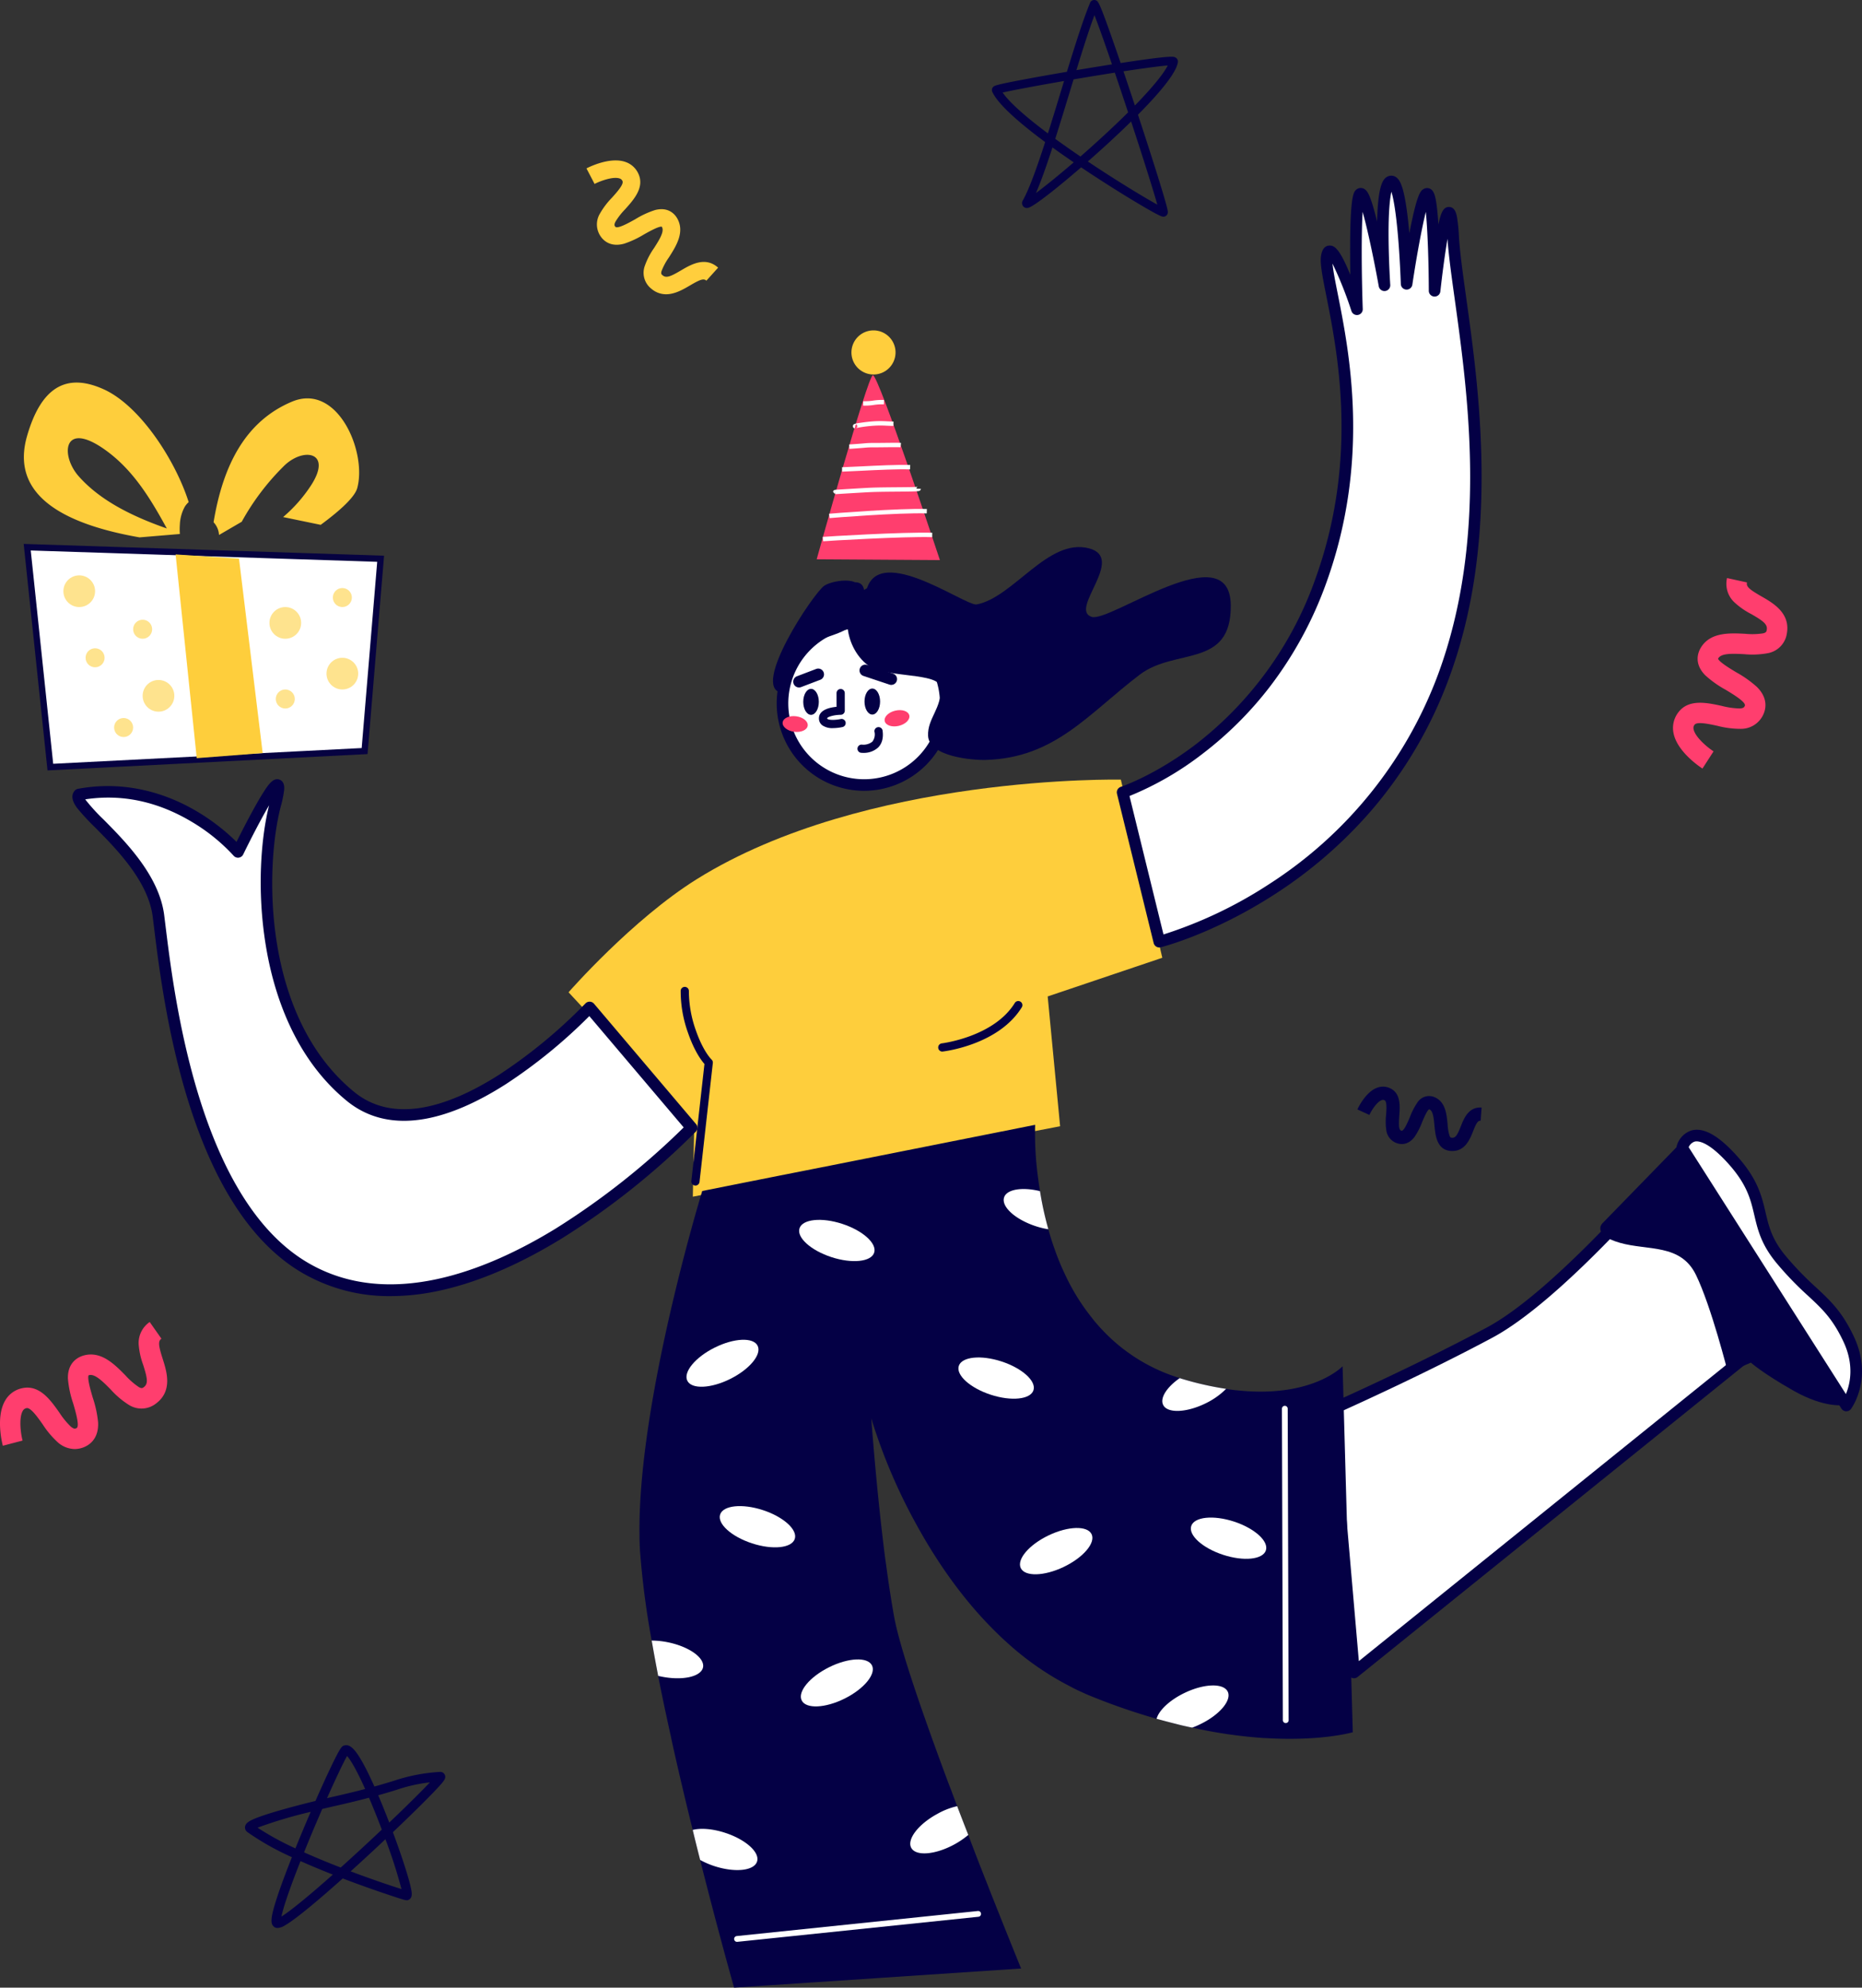 <svg xmlns="http://www.w3.org/2000/svg" width="587.369" height="626.967" viewBox="0 0 587.369 626.967">
  <rect x="0" y="0" width="587.369" height="626.967" fill="#333333" stroke="none"/>
  <g id="pic-05" transform="translate(-967.005 -4952.517)">
    <g id="Group_1358" data-name="Group 1358">
      <g id="Group_1045" data-name="Group 1045" transform="translate(-12 39.658)">
        <path id="Path_20441" data-name="Path 20441" d="M32.612,29.537c6.3,7.129,15.648,12.246,27.835,16.506C55.063,36.192,49.532,27.2,40.628,20.988c-12.986-9.052-13.725,2.071-8.016,8.549M40.924,2.323C28.293-3.593,20.6,2.116,16.343,16.936,11.61,33.5,23.975,43.972,51.839,48.853l12.719-1.065a20.856,20.856,0,0,1,0-2.958,12.808,12.808,0,0,1,1.509-5.561,6.655,6.655,0,0,1,1.272-1.538C63.346,25.07,52.46,7.825,40.924,2.323Z" transform="translate(971.182 5033.511)" fill="#fece3c" fill-rule="evenodd"/>
        <path id="Path_20442" data-name="Path 20442" d="M37.44,33.173a6.326,6.326,0,0,0,.215-4.361C48.423,13.629,60.887,4.584,76.527,5.446s14.348,24.686,6.6,33.515c-1.884,2.154-7.564,3.93-15.452,5.384l-9.583-7.4a46.463,46.463,0,0,0,12.006-4.953c11.414-6.7,3.284-12.356-5.088-9.287a76.586,76.586,0,0,0-19.3,9.853Z" transform="matrix(0.899, -0.438, 0.438, 0.899, 999.904, 5068.187)" fill="#fece3c" fill-rule="evenodd"/>
      </g>
      <path id="Path_20447" data-name="Path 20447" d="M2968.4,5126.867l7.3,69.364,99.132-5.055,5.055-60.658Z" transform="translate(-1992.811 -1.749)" fill="#fff" stroke="#060241" stroke-width="2"/>
      <path id="Path_20448" data-name="Path 20448" d="M3012.4,5127.4l6.667,64.267,20.8-1.6-7.466-61.333Z" transform="translate(-1990)" fill="#fece3c"/>
      <g id="Group_1048" data-name="Group 1048" opacity="0.58">
        <circle id="Ellipse_142" data-name="Ellipse 142" cx="5" cy="5" r="5" transform="translate(1052 5144)" fill="#fece3c"/>
        <circle id="Ellipse_149" data-name="Ellipse 149" cx="5" cy="5" r="5" transform="translate(1070 5160)" fill="#fece3c"/>
        <circle id="Ellipse_143" data-name="Ellipse 143" cx="5" cy="5" r="5" transform="translate(1012 5167)" fill="#fece3c"/>
        <circle id="Ellipse_144" data-name="Ellipse 144" cx="5" cy="5" r="5" transform="translate(987 5134)" fill="#fece3c"/>
        <circle id="Ellipse_145" data-name="Ellipse 145" cx="3" cy="3" r="3" transform="translate(1009 5148)" fill="#fece3c"/>
        <circle id="Ellipse_148" data-name="Ellipse 148" cx="3" cy="3" r="3" transform="translate(1072 5138)" fill="#fece3c"/>
        <circle id="Ellipse_150" data-name="Ellipse 150" cx="3" cy="3" r="3" transform="translate(1054 5170)" fill="#fece3c"/>
        <circle id="Ellipse_146" data-name="Ellipse 146" cx="3" cy="3" r="3" transform="translate(994 5157)" fill="#fece3c"/>
        <circle id="Ellipse_147" data-name="Ellipse 147" cx="3" cy="3" r="3" transform="translate(1003 5179)" fill="#fece3c"/>
      </g>
    </g>
    <g id="Group_1359" data-name="Group 1359" transform="translate(-3105.637 571.517)">
      <g id="Group_1355" data-name="Group 1355" transform="translate(4072.642 4381)">
        <g id="Group_1227" data-name="Group 1227" transform="translate(428.186 342.76)">
          <path id="Path_24838" data-name="Path 24838" d="M2847.263,3122.016c-.068,0-.136,0-.206,0-4.7-.139-5.146-4.9-5.443-8.056-.213-2.261-.433-4.6-1.588-5.075a.721.721,0,0,0-.088-.03c-.645.341-1.657,2.744-2.206,4.045a22.6,22.6,0,0,1-2.369,4.63c-1.918,2.576-4.116,2.438-5.256,2.126a4.983,4.983,0,0,1-3.67-4.148,18.777,18.777,0,0,1-.073-4.865c.125-1.784.295-4.228-.459-4.617a1.052,1.052,0,0,0-.91-.067c-1.431.491-3.144,3.033-3.9,4.681l-3.788-1.735c.261-.571,2.656-5.615,6.329-6.884a5.214,5.214,0,0,1,4.185.3c3.189,1.646,2.92,5.507,2.7,8.609-.213,3.064-.165,4.471.686,4.7.758.217,2.013-2.761,2.685-4.355a21.2,21.2,0,0,1,2.354-4.564,4.356,4.356,0,0,1,5.366-1.685c3.481,1.434,3.852,5.372,4.15,8.537a14.964,14.964,0,0,0,.61,3.632c.247.607.437.64.809.65,1.119.037,1.667-.869,2.746-3.6.98-2.482,2.462-6.231,6.564-5.935l-.3,4.156c-.843-.061-1.311.588-2.386,3.31C2852.819,3118.269,2851.339,3122.016,2847.263,3122.016Z" transform="translate(-2817.304 -3101.716)" fill="#040045"/>
        </g>
        <g id="Group_1228" data-name="Group 1228" transform="translate(184.994 50.593)">
          <path id="Path_24839" data-name="Path 24839" d="M1589.806,1639.063a7.084,7.084,0,0,1-4.639-1.737,6.382,6.382,0,0,1-2.113-7.1,23.167,23.167,0,0,1,2.977-5.766c1.62-2.542,3.295-5.171,2.472-6.612a.941.941,0,0,0-.066-.1c-.951-.168-3.97,1.524-5.6,2.44a30.035,30.035,0,0,1-6.253,2.92c-4.108,1.137-6.3-.8-7.238-2.055a6.613,6.613,0,0,1-.465-7.336,24.875,24.875,0,0,1,3.888-5.154c1.583-1.767,3.752-4.187,3.28-5.208a1.4,1.4,0,0,0-.9-.816c-2.1-.716-6.228.85-7.9,1.722l-2.557-4.9c.739-.385,7.358-3.718,12.24-2.053a6.919,6.919,0,0,1,4.138,3.729c2,4.322-1.427,8.146-4.181,11.218a21.411,21.411,0,0,0-3.057,3.929c-.489.981-.279,1.261-.058,1.558.628.838,4.358-1.252,6.361-2.375a28.111,28.111,0,0,1,6.183-2.863c4.326-1.122,6.332,1.449,6.993,2.606,2.477,4.34-.344,8.768-2.61,12.325a19.838,19.838,0,0,0-2.32,4.3c-.237.837-.064,1.026.317,1.341,1.144.947,2.454.447,5.811-1.536,3.05-1.8,7.659-4.524,11.712-.867l-3.7,4.105c-.832-.751-1.852-.453-5.2,1.523C1595.3,1637.48,1592.62,1639.063,1589.806,1639.063Z" transform="translate(-1564.685 -1596.836)" fill="#ffce3d"/>
        </g>
        <g id="Group_1229" data-name="Group 1229" transform="translate(0 417)">
          <path id="Path_24840" data-name="Path 24840" d="M635.388,3524.18a8.222,8.222,0,0,1-5.283-2.074,28.992,28.992,0,0,1-4.845-5.755c-1.594-2.256-3.776-5.345-5.059-5.074a1.638,1.638,0,0,0-1.161.814c-1.232,1.989-.8,6.7-.092,9.418l-6.23,1.63c-.246-.938-2.315-9.313.84-14.426a8.062,8.062,0,0,1,5.312-3.736c5.425-1.149,8.877,3.735,11.65,7.658a24.926,24.926,0,0,0,3.67,4.492c.989.81,1.362.645,1.758.469,1.113-.494-.293-5.272-1.048-7.839a32.77,32.77,0,0,1-1.647-7.764c-.152-5.2,3.288-6.813,4.774-7.264,5.57-1.688,9.866,2.665,13.318,6.163a23.124,23.124,0,0,0,4.28,3.75c.888.486,1.147.339,1.6-.011,1.374-1.054,1.147-2.672-.233-7a23.719,23.719,0,0,1-1.417-6.431,8.008,8.008,0,0,1,3.476-7.094l3.7,5.272c-1.07.751-1,1.986.378,6.295,1.28,4.013,3.215,10.078-1.98,14.064a7.43,7.43,0,0,1-8.614.553,26.982,26.982,0,0,1-5.774-4.877c-2.467-2.5-5.016-5.083-6.867-4.523a1.09,1.09,0,0,0-.134.049c-.435,1.04.7,4.9,1.318,7a35.01,35.01,0,0,1,1.694,7.858c.225,4.96-2.542,6.945-4.211,7.686A7.821,7.821,0,0,1,635.388,3524.18Z" transform="translate(-611.826 -3484.108)" fill="#ff3e6e"/>
        </g>
        <g id="Group_1230" data-name="Group 1230" transform="translate(527.753 182.335)">
          <path id="Path_24841" data-name="Path 24841" d="M3339.44,2335.5c-.816-.524-8-5.3-9.136-11.2a8.062,8.062,0,0,1,1.387-6.344c3.222-4.515,9.066-3.251,13.761-2.235a24.924,24.924,0,0,0,5.741.828c1.276-.071,1.439-.446,1.612-.843.486-1.117-3.781-3.687-6.073-5.067a32.765,32.765,0,0,1-6.463-4.606c-3.631-3.732-2.184-7.243-1.394-8.579,2.962-5.009,9.069-4.707,13.979-4.465a23.11,23.11,0,0,0,5.689-.131c.983-.243,1.074-.526,1.174-1.092.3-1.706-.963-2.744-4.9-5a23.721,23.721,0,0,1-5.393-3.78,8.007,8.007,0,0,1-2.235-7.576l6.29,1.383c-.281,1.277.609,2.137,4.535,4.382,3.657,2.091,9.183,5.251,8.051,11.7a7.432,7.432,0,0,1-5.972,6.232,27.012,27.012,0,0,1-7.552.312c-3.507-.173-7.134-.353-8.117,1.31a1.136,1.136,0,0,0-.065.127c.383,1.061,3.833,3.138,5.7,4.264a34.991,34.991,0,0,1,6.561,4.644c3.52,3.5,2.823,6.835,2.094,8.51a7.706,7.706,0,0,1-7.159,4.7,28.979,28.979,0,0,1-7.46-.964c-2.7-.584-6.4-1.384-7.158-.318a1.637,1.637,0,0,0-.3,1.389c.488,2.54,4.452,5.809,6.3,6.994Z" transform="translate(-3330.148 -2275.411)" fill="#ff3e6e"/>
        </g>
        <g id="Group_1231" data-name="Group 1231" transform="translate(77.289 550.489)">
          <path id="Path_24842" data-name="Path 24842" d="M1020.2,4229.33a1.762,1.762,0,0,1-1.369-.6h0c-.772-.862-.892-2.3.681-7.417,1.075-3.5,2.891-8.477,5.207-14.316a83.69,83.69,0,0,1-14.063-7.928,1.771,1.771,0,0,1-.7-1.794c.22-1.032,1.18-1.723,3.8-2.737,1.657-.641,3.981-1.395,6.906-2.241,3.257-.943,7.305-2.009,11.482-3.031,1.846-4.2,3.6-8.036,5.013-10.989,3-6.241,3.378-6.336,4.136-6.524,1.785-.446,3.7.937,7.7,9.195.561,1.158,1.145,2.419,1.747,3.766,2.489-.692,4.41-1.278,6.061-1.782a55.338,55.338,0,0,1,14.594-2.829,1.55,1.55,0,0,1,1.62,1.084c.3.973-.269,1.711-1.967,3.574-1.1,1.206-2.685,2.846-4.715,4.877-2.721,2.721-6.121,6.022-9.76,9.479l.19.511c1.815,4.906,3.392,9.559,4.441,13.1.539,1.823.917,3.283,1.124,4.339.212,1.083.532,2.719-.755,3.363-.653.33-.678.343-7.05-1.792-3.176-1.064-8.135-2.781-13.772-4.931-6.792,6.068-14.631,12.775-18.3,14.846A4.947,4.947,0,0,1,1020.2,4229.33Zm7.237-21.1c-3.9,9.84-5.542,15.126-6.022,17.491,2.478-1.528,7.887-5.831,16.217-13.228C1034.378,4211.215,1030.882,4209.772,1027.439,4208.234Zm15.8,3.236c6.968,2.623,13.048,4.649,16.047,5.593a155.193,155.193,0,0,0-5.068-15.722q-1.442,1.359-2.9,2.722C1049.635,4205.631,1046.681,4208.366,1043.244,4211.47Zm-14.7-6c3.8,1.7,7.766,3.325,11.574,4.8q2.87-2.58,6.146-5.6c2.37-2.185,4.661-4.324,6.824-6.368q-.448-1.177-.922-2.4c-1.131-2.9-2.171-5.439-3.12-7.653-2.753.729-6.106,1.561-10.316,2.516-1.5.34-2.984.686-4.435,1.034-1.143,2.62-2.336,5.408-3.532,8.272Q1029.562,4202.96,1028.545,4205.474Zm-14.671-7.781a89.565,89.565,0,0,0,11.955,6.538c1.463-3.615,3.088-7.5,4.826-11.525A141.372,141.372,0,0,0,1013.874,4197.693Zm38.076-10.222c1.134,2.655,2.31,5.562,3.484,8.616,5.722-5.452,10.334-10.032,12.823-12.686a50.615,50.615,0,0,0-10.58,2.381C1056.1,4186.264,1054.273,4186.82,1051.95,4187.471Zm-9.823-12.387c-1.1,1.93-3.476,6.906-6.323,13.306q1.139-.267,2.267-.522c3.942-.893,7.124-1.678,9.761-2.371C1045,4179.2,1043.11,4176.17,1042.126,4175.084Z" transform="translate(-1009.924 -4171.675)" fill="#040045"/>
        </g>
        <g id="Group_1232" data-name="Group 1232" transform="translate(312.896 0)">
          <path id="Path_24843" data-name="Path 24843" d="M2277.578,1404.6c-.389,0-1.04,0-8.9-4.717-3.135-1.881-9.51-5.784-16.975-10.793l-.082-.055c-7.59,6.562-14.746,12.218-16.605,12.737a1.545,1.545,0,0,1-1.7-.483,1.636,1.636,0,0,1-.02-1.923h0c2-3.615,4.425-10.387,6.979-18.3-7.839-5.814-14.841-11.82-16.674-15.853a1.389,1.389,0,0,1,.307-1.573c.376-.362.648-.623,9.564-2.305,3.847-.726,8.646-1.582,13.66-2.441,2.7-8.784,5.215-16.72,7.323-21.78a1.385,1.385,0,0,1,1.651-.817c.847.228,1.132.305,4.909,10.975.909,2.567,1.948,5.565,3.074,8.861,2.609-.4,4.989-.749,7.05-1.035,9.151-1.269,9.714-.987,10.21-.738a1.42,1.42,0,0,1,.793,1.456c-.43,3.446-5.988,9.962-12.592,16.618,2.347,7.125,4.573,14.038,6.226,19.335,3.311,10.612,3.238,11.163,3.179,11.606A1.385,1.385,0,0,1,2277.578,1404.6Zm.285-2.68Zm-24.122-14.733c9.375,6.269,17.947,11.417,21.915,13.611-1.19-4.229-4.1-13.571-8.262-26.223-2.554,2.5-5.195,4.984-7.7,7.283C2257.766,1383.619,2255.754,1385.421,2253.74,1387.187Zm-11.159-4.432c-1.829,5.623-3.594,10.651-5.2,14.377,2.75-2.034,7-5.453,11.907-9.674C2247.082,1385.954,2244.816,1384.37,2242.581,1382.755Zm.875-2.719q3.639,2.649,7.954,5.581c2.115-1.848,4.323-3.819,6.563-5.873,3.234-2.965,6.043-5.645,8.468-8.055-.107-.325-.216-.654-.325-.982q-2.1-6.356-3.867-11.542-4.274.668-9.558,1.545-1.764.294-3.455.58-.626,2.047-1.263,4.139C2246.469,1370.365,2244.947,1375.357,2243.456,1380.036Zm-16.6-14.6c2.084,3.021,6.983,7.434,14.287,12.894,1.4-4.4,2.82-9.076,4.229-13.7q.434-1.425.865-2.834C2236.927,1363.408,2229.791,1364.766,2226.859,1365.44Zm38.116-6.7c1.131,3.333,2.331,6.915,3.56,10.626l.052.155c6.009-6.154,9.2-10.283,10.357-12.619C2276.717,1357.077,2272.073,1357.664,2264.976,1358.745Zm-9.143-17.713c-1.708,4.575-3.648,10.677-5.7,17.352l2.08-.348c3.2-.532,6.281-1.031,9.151-1.481C2258.839,1349.185,2256.956,1343.931,2255.833,1341.032Z" transform="translate(-2223.477 -1336.247)" fill="#040045"/>
        </g>
      </g>
      <g id="Group_1357" data-name="Group 1357" transform="translate(4095.479 4436.412)">
        <g id="Group_1266" data-name="Group 1266" transform="translate(222.056 138.876)">
          <path id="Path_24876" data-name="Path 24876" d="M1882.624,2372.143a25.811,25.811,0,1,1,25.811,25.752A25.781,25.781,0,0,1,1882.624,2372.143Z" transform="translate(-1880.796 -2344.563)" fill="#fff"/>
          <path id="Path_24877" data-name="Path 24877" d="M1900.849,2392.136a27.58,27.58,0,1,1,27.639-27.58A27.641,27.641,0,0,1,1900.849,2392.136Zm0-51.5a23.924,23.924,0,1,0,23.983,23.924A23.981,23.981,0,0,0,1900.849,2340.633Z" transform="translate(-1873.21 -2336.977)" fill="#040045"/>
        </g>
        <g id="Group_1267" data-name="Group 1267" transform="translate(244.469 117.145)">
          <path id="Path_24878" data-name="Path 24878" d="M1996.31,2237.368c-11.149,4.306-8.868,19.279-1.152,24.971,5.641,4.161,22.54,2.134,22.88,7.027.464,6.584-4.186,9.691-3.926,15.247.307,6.572,14.052,7.706,18.2,7.585,21.867-.638,32.256-14.493,48.577-26.906,11.219-8.532,28.9-1.9,28.707-21.879-.219-22.623-38.075,5.545-43.891,3.657-7.263-2.357,10.956-18.558-.863-21.624-12.875-3.34-23.746,15.453-35.385,17.7-3.615.7-33.356-21.333-35.172-2.281Z" transform="translate(-1988.653 -2225.05)" fill="#040045"/>
        </g>
        <g id="Group_1268" data-name="Group 1268" transform="translate(221.001 127.718)">
          <path id="Path_24879" data-name="Path 24879" d="M1894.351,2284.513c3.579-6.72-7.285-5.361-10.327-3.435-3.334,2.115-23.358,32.135-13.591,33.789,1.542.261.811-3.021,1.323-4.5,1.078-3.119,3.641-6.327,5.765-8.805,3.824-4.467,12.012-4.528,15.094-8.125,3.158-3.688,7.592-15.686-1.17-13.016Z" transform="translate(-1867.773 -2279.504)" fill="#040045"/>
        </g>
        <g id="Group_1269" data-name="Group 1269" transform="translate(230.548 161.866)">
          <path id="Path_24880" data-name="Path 24880" d="M1916.948,2459.5c0-2.267,1.1-4.1,2.457-4.1s2.456,1.838,2.456,4.1-1.1,4.1-2.456,4.1S1916.948,2461.766,1916.948,2459.5Z" transform="translate(-1916.948 -2455.394)" fill="#040045"/>
        </g>
        <g id="Group_1270" data-name="Group 1270" transform="translate(249.871 161.772)">
          <path id="Path_24881" data-name="Path 24881" d="M2016.474,2459.015c0-2.267,1.1-4.1,2.46-4.1s2.457,1.838,2.457,4.1-1.1,4.105-2.457,4.105S2016.474,2461.282,2016.474,2459.015Z" transform="translate(-2016.474 -2454.91)" fill="#040045"/>
        </g>
        <g id="Group_1271" data-name="Group 1271" transform="translate(235.5 161.918)">
          <path id="Path_24882" data-name="Path 24882" d="M1946.885,2468a5.546,5.546,0,0,1-3.391-.892,2.713,2.713,0,0,1-1.042-2.181c-.016-2.722,3.488-3.451,5.559-3.645l-.006-4.326a1.3,1.3,0,0,1,1.294-1.3h0a1.3,1.3,0,0,1,1.3,1.293l.007,5.555a1.3,1.3,0,0,1-1.284,1.3c-2.281.024-4.279.708-4.276,1.107,0,.118.02.134.063.168.583.464,2.736.392,4.3.037a1.3,1.3,0,0,1,.572,2.527A15.011,15.011,0,0,1,1946.885,2468Z" transform="translate(-1942.453 -2455.662)" fill="#040045"/>
        </g>
        <g id="Group_1272" data-name="Group 1272" transform="translate(247.552 173.836)">
          <path id="Path_24883" data-name="Path 24883" d="M2006.439,2525.284a6.837,6.837,0,0,1-.773-.039,1.3,1.3,0,0,1,.313-2.572,4.508,4.508,0,0,0,3.345-.926,3.713,3.713,0,0,0,.651-3.216,1.3,1.3,0,0,1,2.564-.369c.334,2.318-.128,4.137-1.371,5.406A6.682,6.682,0,0,1,2006.439,2525.284Z" transform="translate(-2004.53 -2517.051)" fill="#040045"/>
        </g>
        <g id="Group_1273" data-name="Group 1273" transform="translate(227.389 155.485)">
          <path id="Path_24884" data-name="Path 24884" d="M1902.506,2428.48a1.828,1.828,0,0,1-.649-3.537l6.042-2.3a1.828,1.828,0,1,1,1.3,3.417l-6.043,2.3A1.828,1.828,0,0,1,1902.506,2428.48Z" transform="translate(-1900.677 -2422.528)" fill="#040045"/>
        </g>
        <g id="Group_1274" data-name="Group 1274" transform="translate(248.298 154.237)">
          <path id="Path_24885" data-name="Path 24885" d="M2018.388,2422.488a1.828,1.828,0,0,1-.579-.095l-8.185-2.733a1.828,1.828,0,1,1,1.158-3.468l8.185,2.733a1.828,1.828,0,0,1-.579,3.562Z" transform="translate(-2008.375 -2416.099)" fill="#040045"/>
        </g>
        <g id="Group_1275" data-name="Group 1275" transform="translate(256.21 168.581)">
          <path id="Path_24886" data-name="Path 24886" d="M2049.169,2493.473c-.318-1.323,1.162-2.809,3.3-3.319s4.13.148,4.445,1.471-1.166,2.809-3.3,3.319S2049.484,2494.8,2049.169,2493.473Z" transform="translate(-2049.126 -2489.981)" fill="#ff3e6e"/>
        </g>
        <g id="Group_1276" data-name="Group 1276" transform="translate(224.039 170.473)">
          <path id="Path_24887" data-name="Path 24887" d="M1883.434,2501.7c.179-1.348,2.091-2.207,4.273-1.917s3.805,1.617,3.626,2.965-2.095,2.206-4.273,1.917S1883.255,2503.049,1883.434,2501.7Z" transform="translate(-1883.42 -2499.727)" fill="#ff3e6e"/>
        </g>
        <g id="Group_1277" data-name="Group 1277" transform="translate(156.514 190.492)">
          <path id="Path_24888" data-name="Path 24888" d="M1575.254,2712.619l-39.636-42.686s20.09-23,40.506-35.717c53.139-33.1,133.72-31.361,133.72-31.361l13.068,56.189-36.153,12.2,3.922,40.945L1574.819,2734.4Z" transform="translate(-1535.618 -2602.839)" fill="#fece3c"/>
        </g>
        <g id="Group_1278" data-name="Group 1278" transform="translate(191.873 255.776)">
          <path id="Path_24889" data-name="Path 24889" d="M1722.409,3001.879a1.34,1.34,0,0,1-.146-.008,1.3,1.3,0,0,1-1.143-1.431l4.133-36.914c-.964-1.09-3.182-4.031-5.188-9.83a38.758,38.758,0,0,1-2.31-13.365,1.3,1.3,0,0,1,2.588.127h0a36.909,36.909,0,0,0,2.171,12.391c2.349,6.787,4.942,9.241,4.968,9.265a1.313,1.313,0,0,1,.414,1.1l-4.2,37.512A1.3,1.3,0,0,1,1722.409,3001.879Z" transform="translate(-1717.743 -2939.101)" fill="#040045"/>
        </g>
        <g id="Group_1279" data-name="Group 1279" transform="translate(273.067 260.255)">
          <path id="Path_24890" data-name="Path 24890" d="M2137.246,2978.2a1.3,1.3,0,0,1-.147-2.582h0c.165-.02,16.536-2.034,23.117-12.825a1.3,1.3,0,0,1,2.212,1.349c-7.246,11.881-24.31,13.967-25.033,14.049A1.231,1.231,0,0,1,2137.246,2978.2Z" transform="translate(-2135.953 -2962.169)" fill="#040045"/>
        </g>
        <g id="Group_1280" data-name="Group 1280" transform="translate(329.464 0)">
          <path id="Path_24891" data-name="Path 24891" d="M2435.856,1823.764s43.628-14.2,62.582-66.861c18.189-50.536.606-93.446,1.809-102.006s9.526,16.479,9.526,16.479-1.176-34.448.995-36.339,7.687,28.777,7.687,28.777-2.073-31.3,1.926-32.7,5.059,32.246,5.059,32.246,4.313-28.924,6.521-28.374,2.307,30.573,2.307,30.573,4.474-41.081,5.856-17.106,17.1,84.1-3.016,138.656c-24.93,67.614-89.683,83.759-89.683,83.759Z" transform="translate(-2434.028 -1629.243)" fill="#fff"/>
          <path id="Path_24892" data-name="Path 24892" d="M2439.837,1865.112a1.828,1.828,0,0,1-1.775-1.392l-11.57-47.1a1.828,1.828,0,0,1,1.208-2.174h0c.107-.035,10.873-3.623,23.768-13.495a113.7,113.7,0,0,0,37.661-52.247c13.6-37.786,6.966-71.167,3.4-89.1-1.215-6.116-2.018-10.156-1.683-12.542.294-2.095,1.146-3.221,2.533-3.347,1.814-.166,3.453,1.284,6.72,9.213-.031-2.093-.055-4.337-.061-6.588-.048-18.532,1.1-19.532,1.939-20.262a2.115,2.115,0,0,1,2.113-.411c1.12.394,1.937,1.44,3.289,6.065.362,1.24.751,2.706,1.165,4.387.294-12.051,2.016-13.744,3.642-14.314a2.564,2.564,0,0,1,2.32.323c.941.645,1.943,1.963,2.9,7.2.493,2.694.934,6.224,1.313,10.5,2.437-12.584,3.553-13.33,4.379-13.883a2.131,2.131,0,0,1,1.714-.314c1.528.381,2.151,1.918,2.667,6.582.15,1.354.285,2.969.406,4.834.019-.087.038-.173.056-.257.668-3.01,1.347-5.307,3.321-5.258,1.9.049,2.318,2.278,2.494,3.23a51.638,51.638,0,0,1,.6,6c.286,4.956,1.212,11.617,2.285,19.33,2.1,15.092,4.712,33.875,4.859,54.716.174,24.759-3.186,46.134-10.27,65.347a135.486,135.486,0,0,1-24.866,42.178,141.617,141.617,0,0,1-30.046,25.958c-19.338,12.51-35.37,16.6-36.043,16.763A1.826,1.826,0,0,1,2439.837,1865.112Zm-9.4-47.772,10.727,43.668a136.688,136.688,0,0,0,33.294-15.858,134.06,134.06,0,0,0,53.351-66.256c15.738-42.683,9.408-88.185,5.22-118.3-1.041-7.486-1.946-13.991-2.276-19.017-.791,4.651-1.632,10.9-2.252,16.592a1.828,1.828,0,0,1-3.645-.192c-.03-9.2-.374-19.2-.941-24.891-1.319,5.3-2.987,14.478-4.251,22.957a1.828,1.828,0,0,1-3.635-.212c0-.071-.229-7.161-.849-14.576-.714-8.545-1.538-12.614-2.112-14.53-.448,1.925-.967,6.034-.9,14.7.055,7.483.523,14.617.527,14.688a1.828,1.828,0,0,1-3.623.444c-1.565-8.7-3.569-18.1-5.088-23.473-.421,6.628-.361,19.137.032,30.65a1.828,1.828,0,0,1-3.561.639,120.8,120.8,0,0,0-5.973-14.977c.187,2.184.852,5.53,1.64,9.5,3.633,18.281,10.4,52.31-3.548,91.051a121.092,121.092,0,0,1-18.048,33.162,113.774,113.774,0,0,1-20.961,20.85A97.944,97.944,0,0,1,2430.433,1817.34Z" transform="translate(-2426.44 -1621.663)" fill="#040045"/>
        </g>
        <g id="Group_1281" data-name="Group 1281" transform="translate(0 190.371)">
          <path id="Path_24893" data-name="Path 24893" d="M900.2,2681.841s-47.58,50.854-75.452,28.037c-29.262-23.954-28.988-71.893-23.72-91.975s-11.738,14.875-11.738,14.875-20.01-23.655-50.142-18.1c-3.146,3.683,22.573,18.9,25.047,38.277s9.219,89.212,46.125,110.937c51.125,30.1,122.037-44.114,122.037-44.114Z" transform="translate(-737.05 -2609.843)" fill="#fff"/>
          <path id="Path_24894" data-name="Path 24894" d="M829.858,2765.268a54.4,54.4,0,0,1-28.064-7.432c-15.377-9.052-27.407-27.2-35.755-53.949-6.745-21.609-9.412-43.347-10.845-55.025-.15-1.222-.286-2.329-.411-3.307-1.433-11.219-11.5-21.385-18.157-28.112a74.479,74.479,0,0,1-5.462-5.869c-.692-.893-2.8-3.613-1-5.714a1.829,1.829,0,0,1,1.059-.611c16.123-2.97,29.366,2.274,37.636,7.2a64.681,64.681,0,0,1,12.364,9.538c1.051-2.1,2.688-5.33,4.394-8.5,1.7-3.153,3.134-5.645,4.273-7.405,1.581-2.446,3.042-4.414,4.909-3.723,1.726.639,1.5,2.787,1.422,3.493a35.69,35.69,0,0,1-1.019,4.891c-5.015,19.119-5.964,66.3,23.11,90.1,5.916,4.842,13.327,6.479,22.029,4.868,7.174-1.329,15.233-4.835,23.954-10.421a161.2,161.2,0,0,0,26.978-22.318,1.806,1.806,0,0,1,1.379-.578,1.824,1.824,0,0,1,1.349.645l32.157,37.932a1.828,1.828,0,0,1-.073,2.444,237.934,237.934,0,0,1-42.213,33.64c-14.189,8.7-27.7,14.357-40.156,16.811A71.721,71.721,0,0,1,829.858,2765.268Zm-96.365-156.694a58.966,58.966,0,0,0,5.731,6.3c7.007,7.077,17.6,17.772,19.186,30.221.125.983.262,2.1.413,3.324,1.419,11.563,4.06,33.088,10.706,54.381,8.069,25.853,19.549,43.311,34.12,51.888,25.61,15.078,56.687,2.495,78.248-10.716a235.818,235.818,0,0,0,40.387-31.917l-29.771-35.119a162.723,162.723,0,0,1-26.2,21.394c-9.129,5.854-17.635,9.543-25.283,10.965-9.822,1.828-18.247-.066-25.04-5.628-16.588-13.58-23-33.9-25.453-48.552-3.027-18.064-1.515-34.78.961-44.671-2.369,4.055-5.506,10.043-8.164,15.508a1.828,1.828,0,0,1-3.039.381,58.08,58.08,0,0,0-13.42-10.808C756.164,2609.177,744.942,2606.842,733.493,2608.574Z" transform="translate(-729.453 -2602.216)" fill="#040045"/>
        </g>
        <g id="Group_1283" data-name="Group 1283" transform="translate(395.277 306.64)">
          <path id="Path_24897" data-name="Path 24897" d="M2774.842,3291.236l7.183,82.931L2906.69,3273.65l26,12.323-48.04-75.47s-36.382,43.906-59.865,56.469S2774.842,3291.236,2774.842,3291.236Z" transform="translate(-2773.014 -3208.674)" fill="#fff"/>
          <path id="Path_24898" data-name="Path 24898" d="M2774.438,3368.409a1.827,1.827,0,0,1-1.821-1.67l-7.183-82.931a1.828,1.828,0,0,1,1.082-1.83c.264-.117,26.668-11.815,49.818-24.205,22.9-12.253,58.959-55.588,59.32-56.024a1.828,1.828,0,0,1,2.949.185l48.041,75.47a1.828,1.828,0,0,1-2.325,2.633l-24.961-11.831L2775.585,3368A1.827,1.827,0,0,1,2774.438,3368.409Zm-5.249-83.62,6.774,78.215,121.994-98.363a1.827,1.827,0,0,1,1.93-.229l20.269,9.607-43.3-68.019c-7.384,8.715-37.81,43.767-58.8,55C2797.6,3271.947,2774.622,3282.354,2769.188,3284.789Z" transform="translate(-2765.427 -3201.088)" fill="#040045"/>
        </g>
        <g id="Group_1286" data-name="Group 1286" transform="translate(481.974 305.843)">
          <path id="Path_24902" data-name="Path 24902" d="M3288.843,3278.909l-52.218-81.926-24.071,24.714s-3.22,3.509,5.6,6.046,19.169.2,24.005,10.125,10.063,30.735,10.063,30.735l7.271-3.056s3.51,3.221,13.445,8.854S3288.843,3278.909,3288.843,3278.909Z" transform="translate(-3211.98 -3196.983)" fill="#040045"/>
        </g>
        <g id="Group_1287" data-name="Group 1287" transform="translate(505.994 300.944)">
          <path id="Path_24903" data-name="Path 24903" d="M3396.879,3266.344l-51.765-81.264s2.654-10.538,15.3,3.1,6.01,20.167,15.835,32.04,15.5,12.827,21.315,25.069S3396.879,3266.344,3396.879,3266.344Z" transform="translate(-3343.286 -3179.362)" fill="#fff"/>
          <path id="Path_24904" data-name="Path 24904" d="M3389.293,3260.561h-.063a1.828,1.828,0,0,1-1.479-.844l-51.765-81.264a1.829,1.829,0,0,1-.231-1.428,7.1,7.1,0,0,1,4.779-5.072c3.7-.944,8.156,1.469,13.635,7.379,7.115,7.674,8.41,13.211,9.663,18.565,1.009,4.31,1.961,8.382,6.241,13.552a97.819,97.819,0,0,0,9.641,10.005c4.585,4.264,8.208,7.632,11.917,15.445,6.206,13.085-.576,22.525-.867,22.921A1.828,1.828,0,0,1,3389.293,3260.561Zm-49.732-83.3,49.6,77.868c1.334-3.2,2.709-9.193-.833-16.661-3.409-7.18-6.637-10.182-11.1-14.336a100.955,100.955,0,0,1-9.968-10.352c-4.827-5.832-5.923-10.518-6.984-15.05-1.2-5.116-2.327-9.949-8.784-16.912-6.016-6.489-9.031-6.584-10.049-6.323A3.123,3.123,0,0,0,3339.561,3177.259Z" transform="translate(-3335.7 -3171.752)" fill="#040045"/>
        </g>
        <g id="Group_1288" data-name="Group 1288" transform="translate(178.889 299.406)">
          <path id="Path_24905" data-name="Path 24905" d="M1875.874,3355.408s-8.883,2.632-24.93,1.974c-1.024-.036-2.084-.109-3.18-.146a148.707,148.707,0,0,1-22.518-3.29h-.036c-.585-.11-1.169-.219-1.755-.365-1.06-.219-2.12-.475-3.217-.768q-3.07-.767-6.251-1.645a200.577,200.577,0,0,1-20.288-6.982c-1.316-.511-2.595-1.1-3.875-1.681-1.023-.476-2.01-.95-3-1.5a91.177,91.177,0,0,1-20.543-14.366c-.914-.8-1.791-1.645-2.632-2.486-10.455-10.162-18.57-22.006-24.674-32.9-.622-1.1-1.207-2.193-1.791-3.253a177,177,0,0,1-13.2-31.583s1.645,22.883,4.423,44.414c.256,1.682.475,3.327.695,4.972.658,4.606,1.352,9.065,2.084,13.123,1.791,9.833,8.846,30.23,16.523,50.884.511,1.389,1.06,2.814,1.608,4.2v.037c.585,1.572,1.169,3.107,1.754,4.679,1.17,3.071,2.34,6.1,3.51,9.065,2.12,5.666,4.24,11.076,6.214,16.047.695,1.792,1.389,3.546,2.047,5.191,4.935,12.429,8.408,20.909,8.408,20.909l-11.917.8-3.327.219-75.3,5.008s-4.9-17.254-10.71-40.284c-.768-3.07-1.572-6.214-2.34-9.467-2.01-8.115-4.057-16.706-6-25.369-.328-1.426-.621-2.815-.914-4.241-1.425-6.4-2.778-12.757-3.984-18.972-.731-3.8-1.426-7.53-2.047-11.149a265.8,265.8,0,0,1-3.619-27.526,7.088,7.088,0,0,1-.073-.877c-.073-1.536-.146-3.107-.146-4.752-.548-36.188,14.439-90.326,18.68-104.912.694-2.412,1.1-3.728,1.1-3.728l13.745-2.742,10.125-2.011,17.583-3.473,63.568-12.648a102.651,102.651,0,0,0,.987,17.144c.146,1.207.329,2.449.549,3.765a2.136,2.136,0,0,0,.073.475,102.323,102.323,0,0,0,2.559,11.552c.585,2.157,1.279,4.35,2.084,6.543v.037a81.521,81.521,0,0,0,3.509,8.371,66.036,66.036,0,0,0,8.078,12.9c.658.877,1.352,1.718,2.12,2.559A55.916,55.916,0,0,0,1821.3,3243.7a8.03,8.03,0,0,0,.877.292,98.568,98.568,0,0,0,13.745,3.107c.95.183,1.864.292,2.741.4,1.133.11,2.266.219,3.326.292,21.86,1.572,30.67-7.823,30.67-7.823Z" transform="translate(-1650.866 -3163.826)" fill="#040045"/>
        </g>
        <g id="Group_1289" data-name="Group 1289" transform="translate(381.547 388.028)">
          <path id="Path_24906" data-name="Path 24906" d="M2695.914,3720.371a.914.914,0,0,1-.914-.911l-.292-98.244a.914.914,0,0,1,.911-.917h0a.914.914,0,0,1,.914.911l.292,98.244a.914.914,0,0,1-.911.917Z" transform="translate(-2694.708 -3620.299)" fill="#fff"/>
        </g>
        <g id="Group_1290" data-name="Group 1290" transform="translate(208.747 547.381)">
          <path id="Path_24907" data-name="Path 24907" d="M1805.569,4450.806a.914.914,0,0,1-.093-1.823l76.022-7.9a.914.914,0,1,1,.189,1.817l-76.022,7.9A.9.9,0,0,1,1805.569,4450.806Z" transform="translate(-1804.656 -4441.083)" fill="#fff"/>
        </g>
        <g id="Group_1291" data-name="Group 1291" transform="translate(229.244 329.372)">
          <path id="Path_24908" data-name="Path 24908" d="M1910.355,3320.834c.946-2.9,6.982-3.525,13.486-1.4s11.007,6.191,10.061,9.088-6.983,3.525-13.486,1.4S1909.409,3323.731,1910.355,3320.834Z" transform="translate(-1910.229 -3318.174)" fill="#fff"/>
        </g>
        <g id="Group_1292" data-name="Group 1292" transform="translate(352.815 423.278)">
          <path id="Path_24909" data-name="Path 24909" d="M2546.84,3804.522c.946-2.9,6.982-3.525,13.486-1.4s11.007,6.191,10.061,9.088-6.983,3.525-13.486,1.4S2545.894,3807.419,2546.84,3804.522Z" transform="translate(-2546.715 -3801.862)" fill="#fff"/>
        </g>
        <g id="Group_1293" data-name="Group 1293" transform="translate(264.305 514.31)">
          <path id="Path_24910" data-name="Path 24910" d="M2109.125,4279.81a26.465,26.465,0,0,1-4.46,3.034c-6.031,3.254-12.063,3.729-13.525,1.06s2.23-7.494,8.261-10.747a22.855,22.855,0,0,1,6.215-2.413C2106.785,4273.815,2107.954,4276.849,2109.125,4279.81Z" transform="translate(-2090.82 -4270.744)" fill="#fff"/>
        </g>
        <g id="Group_1294" data-name="Group 1294" transform="translate(204.202 419.659)">
          <path id="Path_24911" data-name="Path 24911" d="M1781.374,3785.882c.946-2.9,6.983-3.525,13.486-1.4s11.007,6.191,10.061,9.088-6.983,3.525-13.486,1.4S1780.428,3788.779,1781.374,3785.882Z" transform="translate(-1781.249 -3783.222)" fill="#fff"/>
        </g>
        <g id="Group_1295" data-name="Group 1295" transform="translate(293.778 319.64)">
          <path id="Path_24912" data-name="Path 24912" d="M2256.718,3280.751a26.5,26.5,0,0,1-3.911-.95c-6.506-2.12-11-6.178-10.052-9.1.8-2.559,5.7-3.363,11.332-1.974a2.162,2.162,0,0,0,.073.475A102.359,102.359,0,0,0,2256.718,3280.751Z" transform="translate(-2242.627 -3268.05)" fill="#fff"/>
        </g>
        <g id="Group_1296" data-name="Group 1296" transform="translate(279.494 372.774)">
          <path id="Path_24913" data-name="Path 24913" d="M2169.182,3544.388c.946-2.9,6.982-3.525,13.486-1.4s11.007,6.191,10.061,9.088-6.982,3.525-13.486,1.4S2168.236,3547.285,2169.182,3544.388Z" transform="translate(-2169.057 -3541.728)" fill="#fff"/>
        </g>
        <g id="Group_1297" data-name="Group 1297" transform="translate(195.682 521.463)">
          <path id="Path_24914" data-name="Path 24914" d="M1757.652,4317.909c-.951,2.924-6.982,3.546-13.489,1.425a26.273,26.273,0,0,1-4.459-1.937c-.768-3.071-1.572-6.214-2.34-9.468,2.559-.658,6.324-.365,10.235.914C1754.106,4310.964,1758.6,4315.022,1757.652,4317.909Z" transform="translate(-1737.364 -4307.59)" fill="#fff"/>
        </g>
        <g id="Group_1298" data-name="Group 1298" transform="translate(298.911 426.561)">
          <path id="Path_24915" data-name="Path 24915" d="M2269.319,3831.417c-1.314-2.749,2.62-7.37,8.792-10.322s12.238-3.116,13.552-.366-2.62,7.37-8.792,10.322S2270.634,3834.167,2269.319,3831.417Z" transform="translate(-2269.066 -3818.769)" fill="#fff"/>
        </g>
        <g id="Group_1299" data-name="Group 1299" transform="translate(342.01 476.234)">
          <path id="Path_24916" data-name="Path 24916" d="M2504.733,4086.893a22.464,22.464,0,0,1-2.413,1.023h-.036c-.585-.11-1.169-.219-1.755-.365-1.06-.219-2.12-.475-3.217-.768q-3.07-.768-6.25-1.645c.694-2.632,4.13-5.922,8.883-8.188,6.178-2.961,12.246-3.107,13.562-.365S2510.875,4083.969,2504.733,4086.893Z" transform="translate(-2491.062 -4074.625)" fill="#fff"/>
        </g>
        <g id="Group_1300" data-name="Group 1300" transform="translate(193.712 367.191)">
          <path id="Path_24917" data-name="Path 24917" d="M1727.485,3525.909c-1.359-2.728,2.5-7.411,8.624-10.463s12.186-3.314,13.545-.586-2.5,7.412-8.623,10.463S1728.844,3528.637,1727.485,3525.909Z" transform="translate(-1727.212 -3512.974)" fill="#fff"/>
        </g>
        <g id="Group_1301" data-name="Group 1301" transform="translate(229.786 468.02)">
          <path id="Path_24918" data-name="Path 24918" d="M1913.294,4045.251c-1.359-2.728,2.5-7.412,8.624-10.463s12.186-3.314,13.545-.586-2.5,7.412-8.624,10.463S1914.653,4047.979,1913.294,4045.251Z" transform="translate(-1913.022 -4032.315)" fill="#fff"/>
        </g>
        <g id="Group_1302" data-name="Group 1302" transform="translate(343.815 379.277)">
          <path id="Path_24919" data-name="Path 24919" d="M2520.488,3578.625a23.591,23.591,0,0,1-6.324,4.5c-6.1,3.034-12.173,3.29-13.525.585-1.1-2.193,1.133-5.629,5.228-8.48a8.214,8.214,0,0,0,.877.292A98.593,98.593,0,0,0,2520.488,3578.625Z" transform="translate(-2500.361 -3575.225)" fill="#fff"/>
        </g>
        <g id="Group_1303" data-name="Group 1303" transform="translate(182.742 462.073)">
          <path id="Path_24920" data-name="Path 24920" d="M1686.906,4010.131c-.621,3-6.58,4.277-13.269,2.888-.293-.073-.585-.11-.877-.183-.731-3.8-1.426-7.53-2.047-11.149a26.345,26.345,0,0,1,5.154.548C1682.592,4003.624,1687.49,4007.17,1686.906,4010.131Z" transform="translate(-1670.712 -4001.687)" fill="#fff"/>
        </g>
        <g id="Group_1313" data-name="Group 1313" transform="translate(234.786 48.803)">
          <g id="Group_1304" data-name="Group 1304" transform="translate(0 14.148)">
            <path id="Path_24921" data-name="Path 24921" d="M1938.775,2003.965s15.989-57.562,17.711-58.054,21.156,58.3,21.156,58.3Z" transform="translate(-1938.775 -1945.908)" fill="#ff3e6e"/>
          </g>
          <g id="Group_1305" data-name="Group 1305" transform="translate(3.896 56.311)">
            <path id="Path_24922" data-name="Path 24922" d="M1959.028,2165.984l-.185-1.375c.623-.084,21.825-1.776,30.861-1.5l-.042,1.387C1980.69,2164.223,1959.647,2165.9,1959.028,2165.984Z" transform="translate(-1958.843 -2163.079)" fill="#fff"/>
          </g>
          <g id="Group_1306" data-name="Group 1306" transform="translate(1.881 63.797)">
            <path id="Path_24923" data-name="Path 24923" d="M1948.652,2204.361l-.187-1.375c.723-.1,25.493-1.592,34.576-1.31l-.043,1.387C1974.174,2202.792,1949.393,2204.264,1948.652,2204.361Z" transform="translate(-1948.465 -2201.641)" fill="#fff"/>
          </g>
          <g id="Group_1307" data-name="Group 1307" transform="translate(5.182 49.323)">
            <path id="Path_24924" data-name="Path 24924" d="M1966.139,2129.433l-.673-.691c0-.5.344-.643.718-.694v0c.112-.015.226-.022.333-.03l1.082-.069c.9-.056,2.128-.131,3.418-.208,1.527-.091,5.213-.309,6.449-.359,2.211-.09,5.346-.115,8.113-.138,2.892-.023,6.169-.05,6.625-.157a.659.659,0,0,0-.449.611l1.387.043c-.022.684-.731.735-1.2.769-.348.025-.849.045-1.53.062-1.261.031-2.99.045-4.821.06-2.756.022-5.879.048-8.068.137-2.1.085-11.042.637-11.286.66l-.064-.69h-.01Z" transform="translate(-1965.466 -2127.087)" fill="#fff"/>
          </g>
          <g id="Group_1308" data-name="Group 1308" transform="translate(7.993 42.431)">
            <path id="Path_24925" data-name="Path 24925" d="M1979.995,2093.709l-.05-1.387c1.677-.06,3.718-.161,5.88-.267,5.393-.266,11.507-.568,15.627-.44l-.043,1.387c-4.067-.125-10.149.175-15.516.439C1983.727,2093.548,1981.681,2093.649,1979.995,2093.709Z" transform="translate(-1979.945 -2091.585)" fill="#fff"/>
          </g>
          <g id="Group_1309" data-name="Group 1309" transform="translate(10.238 35.455)">
            <path id="Path_24926" data-name="Path 24926" d="M1991.6,2057.579l-.091-1.385c2.319-.153,3.662-.266,4.55-.341a29.073,29.073,0,0,1,3.465-.147c.589,0,1.67-.008,2.814-.022,2.915-.033,5.018-.051,5.541.023l-.195,1.374c-.459-.065-3.39-.031-5.33-.009-1.2.014-2.237.025-2.839.021a28.328,28.328,0,0,0-3.339.142C1995.282,2057.311,1993.932,2057.425,1991.6,2057.579Z" transform="translate(-1991.509 -2055.656)" fill="#fff"/>
          </g>
          <g id="Group_1310" data-name="Group 1310" transform="translate(11.417 28.612)">
            <path id="Path_24927" data-name="Path 24927" d="M1998.149,2022.728a.73.73,0,0,1-.563-.777c.065-.655.618-.76,2.722-1.057,1.085-.153,2.317-.3,2.787-.334a32.606,32.606,0,0,1,5.18-.091c.576.026,1.251.057,2.125.084l-.042,1.387c-.883-.027-1.564-.058-2.146-.084a31.585,31.585,0,0,0-5.007.088,41.409,41.409,0,0,0-4.589.662.645.645,0,0,0,.352-.618.652.652,0,0,0-.443-.594Z" transform="translate(-1997.583 -2020.407)" fill="#fff"/>
          </g>
          <g id="Group_1311" data-name="Group 1311" transform="translate(14.653 21.936)">
            <path id="Path_24928" data-name="Path 24928" d="M2014.907,1987.817c-.205,0-.423,0-.657-.01l.043-1.387a15.882,15.882,0,0,0,3.08-.185,17.841,17.841,0,0,1,3.465-.2l-.043,1.387a16.54,16.54,0,0,0-3.23.189A17.236,17.236,0,0,1,2014.907,1987.817Z" transform="translate(-2014.251 -1986.021)" fill="#fff"/>
          </g>
          <g id="Group_1312" data-name="Group 1312" transform="translate(10.964)">
            <path id="Path_24929" data-name="Path 24929" d="M1995.246,1879.992a6.956,6.956,0,1,1,6.956,6.956A6.955,6.955,0,0,1,1995.246,1879.992Z" transform="translate(-1995.246 -1873.036)" fill="#ffce3d"/>
          </g>
        </g>
      </g>
    </g>
  </g>
</svg>
